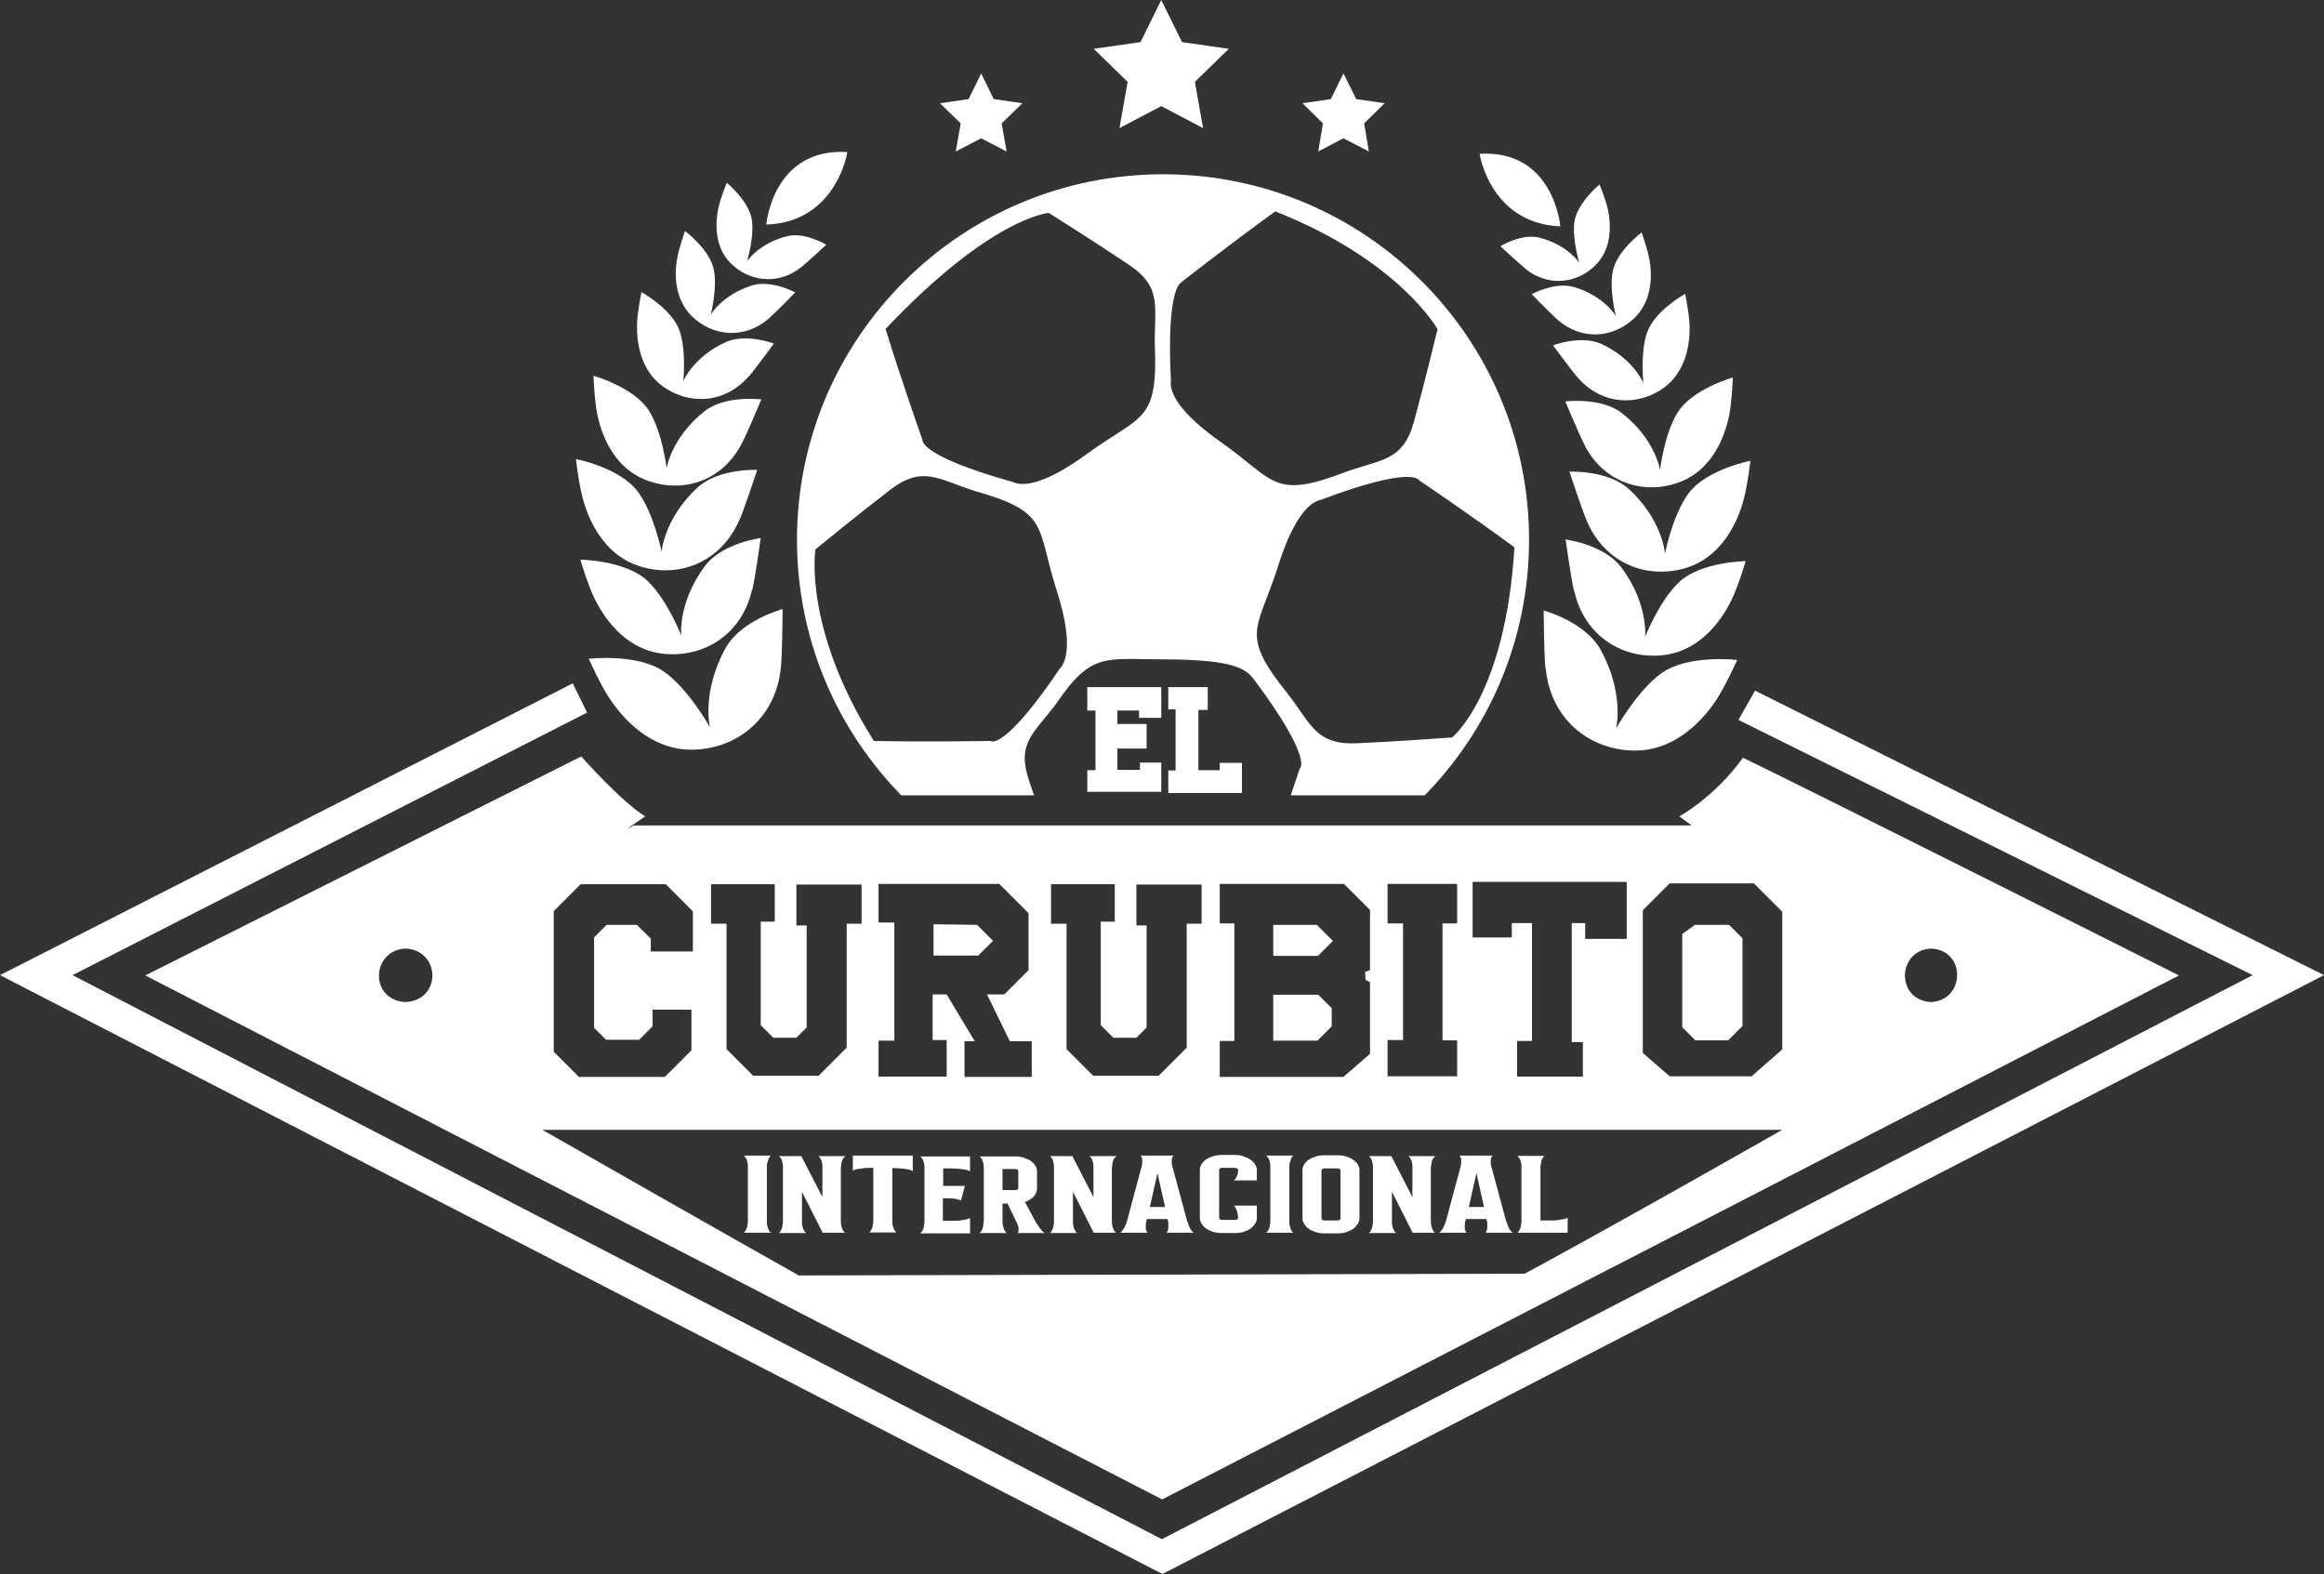 <?xml version="1.0" encoding="UTF-8"?> <svg xmlns="http://www.w3.org/2000/svg" xmlns:xlink="http://www.w3.org/1999/xlink" id="Capa_2" data-name="Capa 2" viewBox="0 0 79.49 53.83"><rect x="0" y="0" width="79.49" height="53.83" fill="#333333" stroke="none"/><defs><style> .cls-1 { fill: #fff; } .cls-2 { fill: none; } .cls-3 { clip-path: url(#clippath); } </style><clipPath id="clippath"><rect id="SVGID" class="cls-2" x="26.19" y="5.25" width="26.88" height="21.95" rx="1.84" ry="1.84"></rect></clipPath></defs><g id="Capa_1-2" data-name="Capa 1"><g><path class="cls-1" d="M43.55,34.02v1.57h1.51l.49-.49v-.62l-.46-.46h-1.53ZM59.62,25.91c-.98,1.36-2.18,2.01-2.18,2.01l.42.31H21.67s-.62.37.4-.31c-.81-.49-2.19-2.05-2.19-2.05l-14.91,7.49,34.78,17.92,34.78-17.92s-12.26-6.16-14.9-7.44ZM50.37,30.16h5.27v1.95h-1.42v-.54h-.46v4.07h.38v1.18h-2.25v-1.22h.51v-4.03h-.69v.49h-1.34v-1.9ZM47.46,35.57h.53v-3.99h-.53v-1.35h2.38v1.35h-.5v4h.5v1.23h-2.38v-1.25ZM41.72,35.6h.5v-4.02h-.5v-1.35h4.25s.89.89.89.89v2.06l-.17.06.02.27.15.08v2.45l-.91.79h-4.23v-1.22ZM35.96,30.24h2.17v1.28h-.48v3.54l.43.43h.79l.35-.35v-3.49h-.35v-1.4h2.23v1.34h-.51v4.24l-.96.96h-2.24l-.91-.91v-4.29h-.53v-1.34ZM30.05,35.59h.54v-4.04h-.54v-1.32h4.13l1,1v1.95l-.83.83h-.59l.78,1.6h.75v1.22h-2.3v-1.22h.35l-.96-1.6h-.48v1.56h.48v1.25h-2.33v-1.23ZM24.33,30.24h2.17v1.28h-.48v3.54l.43.43h.79l.35-.35v-3.49h-.35v-1.4h2.23v1.34h-.51v4.24l-.96.96h-2.24l-.91-.91v-4.29h-.53v-1.34ZM18.93,31.17l.93-.93h2.91l.93.93v1.37h-1.44v-.44s-.48-.47-.48-.47h-1.03l-.43.43v3.09l.41.41h1.13l.46-.46v-.57h1.33v1.39l-.91.91h-2.94l-.86-.86v-4.79ZM13.87,34.27c-1.25-.07-1.17-1.77,0-1.83,1.21.06,1.24,1.77,0,1.83ZM52.15,43.56l-24.83.06s-2.58-1.45-8.77-4.98h42.41c-6.44,3.66-8.81,4.92-8.81,4.92ZM60.96,35.89l-1.05.92h-2.8l-.92-.8v-4.88s.92-.92.92-.92h2.88l.97.97v4.71ZM66.05,34.27c-1.21-.06-1.17-1.77,0-1.83,1.21.06,1.17,1.77,0,1.83ZM33.97,32.18l-.55-.55-1.49-.02v1.07h1.53l.51-.51ZM57.99,31.62l-.45.32v3.19l.45.45h1.12l.49-.49v-3l-.46-.46h-1.15ZM43.55,31.62v1.07h1.53l.51-.51-.55-.55h-1.49Z"></path><g class="cls-3"><path class="cls-1" d="M39.78,5.96c-6.91,0-12.52,5.6-12.52,12.5s5.6,12.5,12.52,12.5,12.52-5.6,12.52-12.5-5.6-12.5-12.52-12.5ZM40.42,9.64s1.74-1.36,3.2-2.41c4.25,1.68,5.55,4.03,5.55,4.03,0,0-.44,1.82-.81,3.17-.37,1.35-1.12,1.27-2.33,1.71-2.46.94-2.4.32-4.2-.97-1.58-1.1-1.83-1.79-1.78-2.15-.17-3.34.39-3.38.39-3.38ZM35.87,7.28s1.59,1,2.75,1.78.85,1.46.88,2.75c.11,2.63-.46,2.37-2.26,3.67-1.55,1.14-2.28,1.16-2.61,1-3.22-.9-3.08-1.44-3.08-1.44,0,0-.74-2.09-1.26-3.79,3.63-3.84,5.59-3.97,5.59-3.97ZM33.9,25.34s-2.22.04-4.01,0c-2.43-3.85-2-6.55-2-6.55,0,0,1.45-1.19,2.56-2.04,1.11-.85,1.66-.35,2.89.04,2.54.72,2.11,1.18,2.77,3.3.6,1.83.38,2.53.13,2.79-1.87,2.77-2.34,2.47-2.34,2.47ZM44.46,26.27s-.69,2.1-1.31,3.78c-4.96,1.1-6.86-.26-6.86-.26,0,0-.65-1.76-1.09-3.08-.44-1.32.16-1.61.93-2.65,1.2-1.77,1.67-1.51,3.65-1.51,2.5,0,2.85.35,3.12.7,2,2.68,1.57,3.02,1.57,3.02ZM49.67,25.22s-1.87.14-3.27.2c-1.4.06-1.56-.67-2.35-1.69-1.66-2.05-1.04-2.18-.36-4.29.57-1.84,1.15-2.29,1.5-2.35,3.13-1.18,3.34-.67,3.34-.67,0,0,1.84,1.24,3.27,2.3-.31,5.06-2.14,6.51-2.14,6.51Z"></path></g><polygon class="cls-1" points="19.59 23.37 20.08 24.37 2.48 33.35 39.74 52.64 77.05 33.35 59.46 24.62 60.03 23.62 79.49 33.35 39.76 53.83 0 33.35 19.59 23.37"></polygon><polygon class="cls-1" points="39.72 0 40.43 1.44 42.03 1.67 40.87 2.8 41.15 4.38 39.72 3.63 38.29 4.38 38.57 2.8 37.41 1.67 39.01 1.44 39.72 0"></polygon><polygon class="cls-1" points="33.56 2.51 33.99 3.39 34.97 3.53 34.26 4.22 34.43 5.18 33.56 4.73 32.69 5.18 32.86 4.22 32.15 3.53 33.13 3.39 33.56 2.51"></polygon><polygon class="cls-1" points="45.95 2.51 46.39 3.39 47.36 3.53 46.66 4.22 46.82 5.18 45.95 4.73 45.09 5.18 45.25 4.22 44.55 3.53 45.52 3.39 45.95 2.51"></polygon><g><path class="cls-1" d="M26.71,22.82c-.17,1.77-1.54,2.82-3.07,2.82-1.19,0-2.14-.79-2.77-1.72-.34-.5-.73-1.39-.73-1.39,0,0,1.69-.2,2.6.46.83.6,1.54,1.88,1.54,1.88,0,0-.29-1.21.54-2.71.53-.95,1.95-1.33,1.95-1.33,0,0-.01,1.51-.06,1.99Z"></path><path class="cls-1" d="M25.72,20.18c-.36,1.57-1.72,2.35-3.1,2.17-1.07-.14-1.83-.96-2.28-1.87-.24-.49-.49-1.34-.49-1.34,0,0,1.54.02,2.29.72.68.64,1.16,1.87,1.16,1.87,0,0-.12-1.12.81-2.37.59-.79,1.91-.96,1.91-.96,0,0-.19,1.36-.29,1.78Z"></path><path class="cls-1" d="M25.29,17.78c-.64,1.48-2.11,2.01-3.43,1.58-1.03-.33-1.63-1.27-1.91-2.25-.15-.52-.25-1.41-.25-1.41,0,0,1.51.29,2.12,1.12.55.75.81,2.05.81,2.05,0,0,.08-1.13,1.22-2.19.72-.67,2.05-.61,2.05-.61,0,0-.43,1.3-.6,1.7Z"></path><path class="cls-1" d="M25.36,15.19c-.7,1.33-2.11,1.7-3.31,1.21-.93-.38-1.43-1.3-1.62-2.23-.1-.49-.13-1.32-.13-1.32,0,0,1.39.39,1.9,1.2.46.74.6,1.96.6,1.96,0,0,.16-1.04,1.29-1.94.72-.57,1.95-.41,1.95-.41,0,0-.49,1.18-.68,1.53Z"></path><path class="cls-1" d="M25.61,12.87c-.83.95-2.05.98-2.93.35-.69-.49-.91-1.34-.89-2.13.01-.42.15-1.1.15-1.1,0,0,1.06.58,1.31,1.34.23.69.12,1.71.12,1.71,0,0,.33-.82,1.43-1.33.7-.33,1.67.04,1.67.04,0,0-.63.86-.85,1.12Z"></path><path class="cls-1" d="M26.3,10.89c-.84.73-1.92.61-2.62-.06-.54-.52-.64-1.29-.52-1.98.06-.37.27-.95.27-.95,0,0,.86.64.99,1.34.12.64-.11,1.52-.11,1.52,0,0,.39-.68,1.42-1,.65-.2,1.47.24,1.47.24,0,0-.66.68-.89.88Z"></path><path class="cls-1" d="M27.4,9.14c-.81.64-1.81.48-2.43-.16-.48-.5-.53-1.22-.4-1.86.07-.34.29-.87.29-.87,0,0,.77.63.86,1.29.08.59-.17,1.4-.17,1.4,0,0,.39-.61,1.36-.86.61-.16,1.35.29,1.35.29,0,0-.64.6-.86.77Z"></path><path class="cls-1" d="M26.21,7.68s.22-2.63,2.77-2.48c-.06.41-.59,2.41-2.77,2.48Z"></path></g><g><path class="cls-1" d="M52.87,22.86c.17,1.77,1.54,2.81,3.06,2.81,1.19,0,2.14-.79,2.76-1.71.33-.5.73-1.39.73-1.39,0,0-1.69-.2-2.6.46-.83.6-1.54,1.88-1.54,1.88,0,0,.29-1.21-.54-2.7-.53-.95-1.94-1.33-1.94-1.33,0,0,.01,1.51.06,1.98Z"></path><path class="cls-1" d="M53.85,20.23c.36,1.57,1.72,2.35,3.09,2.17,1.07-.14,1.83-.96,2.28-1.87.24-.49.49-1.34.49-1.34,0,0-1.54.02-2.28.72-.68.64-1.16,1.87-1.16,1.87,0,0,.12-1.12-.81-2.37-.59-.79-1.91-.96-1.91-.96,0,0,.19,1.36.29,1.78Z"></path><path class="cls-1" d="M54.28,17.83c.64,1.48,2.11,2,3.43,1.58,1.02-.33,1.63-1.27,1.91-2.25.15-.52.25-1.4.25-1.4,0,0-1.51.29-2.12,1.12-.55.75-.8,2.05-.8,2.05,0,0-.08-1.13-1.22-2.19-.72-.67-2.05-.61-2.05-.61,0,0,.43,1.3.6,1.7Z"></path><path class="cls-1" d="M54.21,15.25c.7,1.32,2.11,1.7,3.31,1.21.93-.38,1.42-1.3,1.62-2.23.1-.49.13-1.32.13-1.32,0,0-1.39.39-1.89,1.2-.46.74-.6,1.96-.6,1.96,0,0-.16-1.04-1.29-1.93-.72-.57-1.95-.41-1.95-.41,0,0,.49,1.17.68,1.53Z"></path><path class="cls-1" d="M53.97,12.92c.83.94,2.04.98,2.93.35.68-.49.91-1.33.89-2.12-.01-.42-.15-1.1-.15-1.1,0,0-1.06.58-1.31,1.34-.23.69-.12,1.71-.12,1.71,0,0-.33-.82-1.42-1.33-.7-.33-1.67.04-1.67.04,0,0,.63.86.85,1.11Z"></path><path class="cls-1" d="M53.28,10.94c.84.73,1.92.61,2.62-.06.54-.52.64-1.29.52-1.98-.06-.37-.27-.95-.27-.95,0,0-.86.64-.99,1.34-.12.64.11,1.52.11,1.52,0,0-.39-.68-1.42-.99-.65-.2-1.46.24-1.46.24,0,0,.66.68.89.88Z"></path><path class="cls-1" d="M52.18,9.2c.81.64,1.81.48,2.42-.16.48-.5.53-1.22.4-1.86-.07-.34-.29-.87-.29-.87,0,0-.77.63-.86,1.28-.08.59.17,1.4.17,1.4,0,0-.39-.61-1.36-.86-.61-.16-1.34.29-1.34.29,0,0,.64.6.86.77Z"></path><path class="cls-1" d="M53.37,7.74s-.22-2.63-2.76-2.48c.06.41.59,2.4,2.76,2.48Z"></path></g><g><path class="cls-1" d="M26.3,39.61s-.03.08-.05.14c-.02.06-.02.14-.02.24v1.72c0,.1,0,.18.02.23.02.06.03.1.05.14.02.04.05.07.07.08h-.93s.04-.04.06-.07c.02-.03.03-.06.05-.11.01-.04.02-.1.03-.18v-1.92c0-.08-.02-.14-.03-.18-.01-.05-.03-.08-.05-.11-.02-.03-.04-.05-.06-.07h.93s-.05.04-.07.08Z"></path><path class="cls-1" d="M28.84,39.61s-.03.07-.05.12c-.01.05-.02.12-.03.21v1.82c0,.09.01.15.03.21.01.05.03.09.05.12.02.03.04.06.07.07h-.77l-.71-1.4v1.05c0,.08.02.14.03.18.01.04.03.08.05.11.02.03.04.05.06.07h-.93s.05-.04.06-.07c.02-.03.03-.06.05-.11.01-.04.02-.1.03-.18v-1.92c0-.07-.02-.13-.03-.18-.01-.05-.03-.08-.05-.11-.02-.03-.04-.05-.06-.06h.77s.72,1.4.72,1.4v-1.07c0-.07-.02-.12-.03-.17-.02-.04-.03-.07-.05-.1-.02-.03-.04-.05-.06-.06h.93s-.05.04-.07.07Z"></path><path class="cls-1" d="M31.22,39.53v.52s-.07-.03-.12-.05c-.05-.01-.12-.02-.2-.03s-.2-.02-.34-.02h-.04v1.81c0,.08.01.15.03.2s.03.09.05.12c.02.03.04.06.06.07h-.93s.05-.04.06-.07c.02-.03.03-.06.05-.11.01-.04.02-.1.03-.18v-1.85h-.04c-.14,0-.26,0-.34.02-.09.01-.15.02-.2.03-.06.01-.1.03-.12.05v-.52h2.04Z"></path><path class="cls-1" d="M33.18,39.96v.1s-.06-.03-.12-.05c-.05-.01-.12-.02-.2-.03s-.2-.02-.34-.02h-.26v.6h.74l-.13.5s-.05-.03-.1-.04c-.04-.01-.1-.02-.17-.03-.08,0-.18-.01-.31-.01h-.04v.77h.34c.12,0,.22,0,.3-.02.07-.01.13-.02.18-.03.05-.01.09-.03.11-.04v.52h-1.7s.04-.04.06-.07c.02-.03.03-.06.05-.11.01-.05.02-.11.03-.18v-1.91c0-.08-.02-.14-.03-.18-.01-.05-.03-.08-.05-.11-.02-.03-.04-.05-.06-.07h1.7v.42Z"></path><path class="cls-1" d="M35.46,41.84c.04.07.08.12.11.17.03.04.06.07.09.1.03.03.05.05.08.06h-.93s.02-.03.03-.06c0-.02,0-.06,0-.1s-.02-.1-.05-.17l-.33-.68h-.17v.6c0,.09.01.16.03.21.01.05.03.1.05.13.02.03.04.06.07.07h-.94s.05-.04.07-.07c.02-.03.03-.07.05-.13.01-.05.02-.13.03-.21v-1.8c0-.09-.01-.16-.03-.21-.01-.05-.03-.1-.05-.13-.02-.03-.04-.06-.07-.07h1.22c.1,0,.2.01.29.04.09.03.17.06.24.11.07.05.12.1.16.16.04.06.06.13.06.2v.58c0,.1-.04.2-.11.28-.08.08-.18.14-.3.19l.4.75ZM34.83,40.05s0-.04-.03-.05c-.02-.01-.04-.02-.07-.02h-.44v.72h.44s.05,0,.07-.02c.02-.01.03-.03.03-.05v-.58Z"></path><path class="cls-1" d="M38.11,39.61s-.03.07-.05.12c-.01.05-.02.12-.03.21v1.82c0,.09.01.15.03.21.01.05.03.09.05.12.02.03.04.06.07.07h-.77l-.71-1.4v1.05c0,.08.02.14.03.18.01.04.03.08.05.11.02.03.04.05.06.07h-.93s.05-.04.06-.07c.02-.03.03-.06.05-.11.01-.04.02-.1.03-.18v-1.92c0-.07-.02-.13-.03-.18-.01-.05-.03-.08-.05-.11-.02-.03-.04-.05-.06-.06h.77s.72,1.4.72,1.4v-1.07c0-.07-.02-.12-.03-.17s-.03-.07-.05-.1c-.02-.03-.04-.05-.06-.06h.93s-.05.04-.07.07Z"></path><path class="cls-1" d="M40.62,41.79c.02.08.05.14.07.19.02.05.05.09.07.11.02.03.05.05.07.07h-.93s.03-.04.04-.07c.01-.03.02-.06.02-.11s0-.1,0-.18l-.03-.11h-.7l-.03.11c-.01.08-.01.14-.01.18,0,.04.01.08.02.11.01.03.03.05.05.07h-.94s.04-.04.07-.07c.02-.03.04-.06.07-.11s.05-.11.08-.19l.52-1.94c.01-.07.01-.12.01-.17,0-.04-.01-.07-.02-.1-.01-.03-.03-.05-.04-.06h1.13s-.03.03-.04.06c-.01.02-.02.05-.02.09,0,.04,0,.09,0,.15l.53,1.96ZM39.85,41.28l-.26-1.16-.26,1.16h.52Z"></path><path class="cls-1" d="M42.53,39.55c.09.03.17.06.24.11.07.05.12.1.16.16.04.06.06.13.06.2v.35h-.79s.05-.04.07-.07c.02-.03.03-.06.05-.11s.03-.11.03-.19c0-.01-.02-.03-.04-.04-.02-.01-.04-.02-.06-.02h-.45s-.05,0-.07.02c-.02.01-.03.03-.03.05v1.64s0,.04.03.05c.02.01.04.02.07.02h.45c.05,0,.09-.02.1-.06,0-.08-.02-.14-.03-.2-.01-.06-.03-.1-.05-.13-.02-.04-.04-.08-.07-.1h.79v.42c0,.07-.02.14-.06.2-.04.06-.09.12-.16.17-.07.05-.15.08-.24.11s-.19.04-.29.04h-.45c-.1,0-.2-.01-.29-.04-.09-.03-.17-.06-.24-.11-.07-.05-.12-.1-.16-.17-.04-.06-.06-.13-.06-.2v-1.64c0-.07.02-.14.06-.2.04-.06.09-.12.16-.16.07-.05.15-.08.24-.11.09-.03.19-.04.29-.04h.45c.1,0,.2.01.29.04Z"></path><path class="cls-1" d="M44.17,39.61s-.03.08-.05.14c-.02.06-.02.14-.02.24v1.72c0,.1,0,.18.02.23.02.06.03.1.05.14.02.04.05.07.07.08h-.93s.04-.04.06-.07c.02-.03.03-.06.05-.11.01-.04.02-.1.03-.18v-1.92c0-.08-.02-.14-.03-.18-.01-.05-.03-.08-.05-.11-.02-.03-.04-.05-.06-.07h.93s-.05.04-.07.08Z"></path><path class="cls-1" d="M45.75,39.51c.1,0,.2.01.29.04.09.03.17.06.24.11.07.05.12.1.16.16.04.06.06.13.06.2v1.64c0,.07-.02.14-.06.2-.04.06-.09.12-.16.17-.07.05-.15.08-.24.11-.09.03-.19.04-.29.04h-.45c-.1,0-.2-.01-.29-.04-.09-.03-.17-.06-.24-.11-.07-.05-.12-.1-.16-.17-.04-.06-.06-.13-.06-.2v-1.64c0-.07.02-.14.06-.2.04-.06.09-.12.16-.16.07-.05.15-.08.24-.11.09-.03.19-.04.29-.04h.45ZM45.85,40.03s0-.04-.03-.05c-.02-.01-.04-.02-.07-.02h-.45s-.05,0-.07.02c-.02.01-.03.03-.03.05v1.64s0,.04.03.05c.02.01.04.02.07.02h.45s.05,0,.07-.02c.02-.01.03-.03.03-.05v-1.64Z"></path><path class="cls-1" d="M49.02,39.61s-.03.07-.05.12c-.01.05-.02.12-.03.21v1.82c0,.09.01.15.03.21.01.05.03.09.05.12.02.03.04.06.07.07h-.77l-.71-1.4v1.05c0,.08.02.14.03.18.01.04.03.08.05.11.02.03.04.05.06.07h-.93s.05-.04.06-.07c.02-.03.03-.06.05-.11.01-.04.02-.1.03-.18v-1.92c0-.07-.02-.13-.03-.18-.01-.05-.03-.08-.05-.11-.02-.03-.04-.05-.06-.06h.77s.72,1.4.72,1.4v-1.07c0-.07-.02-.12-.03-.17-.02-.04-.03-.07-.05-.1-.02-.03-.04-.05-.06-.06h.93s-.05.04-.07.07Z"></path><path class="cls-1" d="M51.53,41.79c.02.08.05.14.07.19.02.05.05.09.07.11.02.03.05.05.07.07h-.93s.03-.04.04-.07c.01-.03.02-.06.02-.11s0-.1,0-.18l-.03-.11h-.7l-.03.11c-.01.08-.01.14-.01.18,0,.04.01.08.02.11.01.03.03.05.05.07h-.94s.04-.04.07-.07c.02-.03.04-.06.07-.11.02-.05.05-.11.08-.19l.52-1.94c.01-.07.01-.12.01-.17,0-.04-.01-.07-.02-.1-.01-.03-.03-.05-.04-.06h1.13s-.03.03-.04.06c-.01.02-.02.05-.02.09,0,.04,0,.09,0,.15l.53,1.96ZM50.76,41.28l-.26-1.16-.26,1.16h.52Z"></path><path class="cls-1" d="M53.61,42.16h-1.71s.05-.04.06-.07c.02-.03.03-.06.05-.11.01-.05.02-.11.03-.18v-1.91c0-.08-.02-.14-.03-.18-.01-.05-.03-.08-.05-.11-.02-.03-.04-.05-.06-.07h.93s-.05.04-.06.07c-.02.03-.03.06-.05.11-.01.05-.02.11-.03.19v1.84h.34c.12,0,.22,0,.3-.02s.13-.02.18-.03c.05-.01.09-.03.11-.04v.52Z"></path></g><polygon class="cls-1" points="38.22 24.3 38.96 24.3 38.96 24.55 39.72 24.55 39.72 23.5 37.19 23.5 37.19 24.3 37.47 24.3 37.47 26.34 37.19 26.34 37.19 27.08 39.72 27.08 39.72 26.08 38.99 26.08 38.99 26.33 38.22 26.33 38.22 25.6 39.22 25.6 39.22 24.76 38.22 24.76 38.22 24.3"></polygon><polygon class="cls-1" points="39.96 23.5 41.31 23.5 41.31 24.28 40.99 24.28 40.99 26.34 41.72 26.34 41.72 26.09 42.48 26.09 42.48 27.12 39.96 27.12 39.96 26.35 40.21 26.35 40.21 24.26 39.96 24.26 39.96 23.5"></polygon></g></g></svg> 